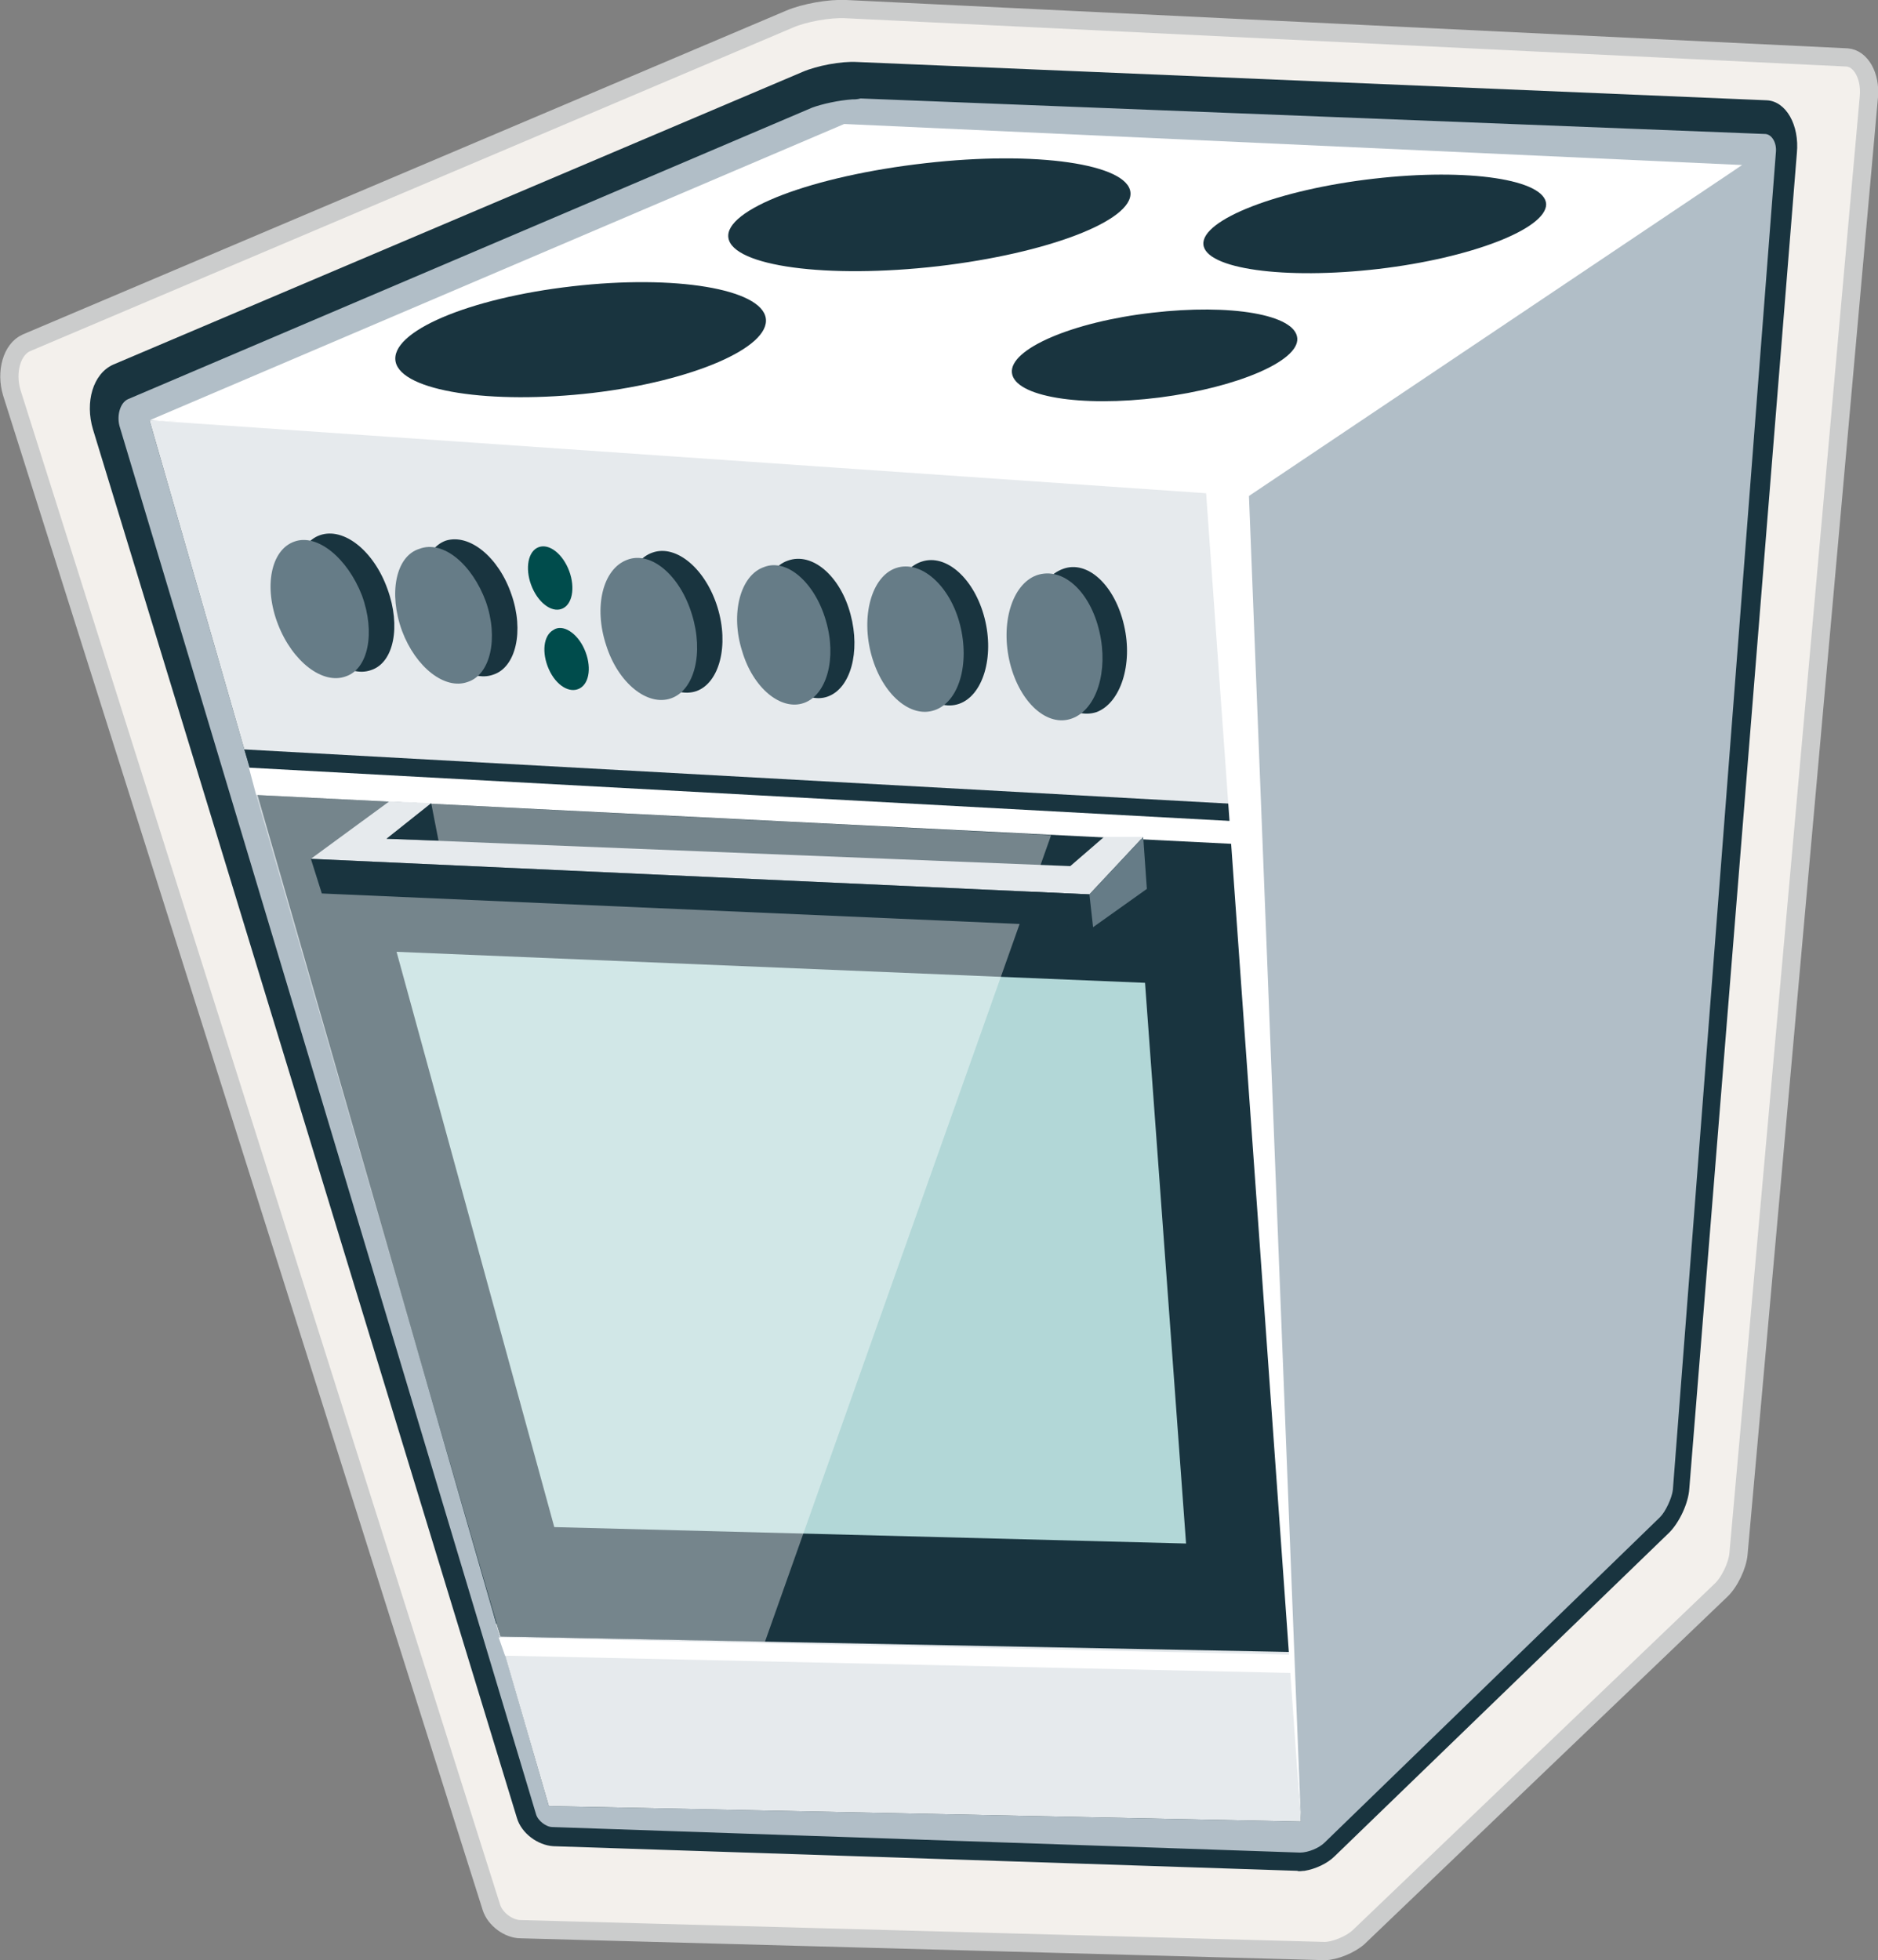 <?xml version="1.0" encoding="UTF-8"?>
<svg xmlns="http://www.w3.org/2000/svg" xmlns:xlink="http://www.w3.org/1999/xlink" version="1.1" id="Layer_1" x="0px" y="0px" viewBox="0 0 206 215" style="enable-background:new 0 0 206 215;" xml:space="preserve">
<rect x="0" y="0" width="206" height="215" fill="#808080" stroke="none"/>
<style type="text/css">
	.st0{fill:#F3F0EC;stroke:#CBCCCC;stroke-width:2;stroke-linecap:round;stroke-linejoin:round;stroke-miterlimit:10;}
	.st1{fill:#B1BEC7;}
	.st2{fill-rule:evenodd;clip-rule:evenodd;fill:#19343F;}
	.st3{fill:#19343F;}
	.st4{fill:#E6EAED;}
	.st5{fill:#FFFFFF;}
	.st6{fill:#B2D7D7;}
	.st7{opacity:0.4;fill:#FFFFFF;}
	.st8{fill:#004C4C;}
	.st9{fill:#667C87;}
</style>
<g id="oven_graphic">
	<path class="st0" d="M1.3,43.1c-0.7-2.3,0-4.8,1.6-5.5L86.6,2.1C88.2,1.4,91,0.9,92.8,1l109.8,5.3c1.5,0.1,2.6,2,2.4,4.3   l-14.3,159.8c-0.1,1.3-1,3.2-2,4.1l-39.7,38c-0.9,0.8-2.6,1.5-3.7,1.5l-88.2-2.4c-1.3,0-2.8-1.1-3.2-2.4L1.3,43.1z"></path>
	<g>
		<g>
			<path class="st1" d="M11.6,46.9c-0.6-2.1,0.1-4.3,1.5-5l75.4-32c1.5-0.6,4-1.1,5.6-1l99.6,4.1c1.4,0.1,2.4,1.8,2.2,3.8     l-11.5,146.6c-0.1,1.3-0.9,3-1.8,3.9l-36.8,35.6c-0.8,0.8-2.4,1.4-3.4,1.4l-81.8-2.7c-1.2,0-2.5-1-2.9-2.2L11.6,46.9z"></path>
			<path class="st2" d="M93.5,10.9c-1.5,0.1-3.3,0.5-4.4,0.9L14,43.8c-0.8,0.4-1.2,1.7-0.9,2.9L58.8,199c0.2,0.7,1.1,1.4,1.8,1.4     l82,2.8c0.9,0,2.1-0.5,2.7-1.1l36.8-35.7c0.6-0.6,1.3-2.1,1.4-3l11.3-146.7c0.1-1-0.4-1.9-1.1-2l-99.3-3.9     C94,10.9,93.8,10.9,93.5,10.9z M143.1,205.2c-0.3,0-0.6,0.1-0.8,0l-81.6-2.7c-1.7-0.1-3.5-1.4-4-3.1L10.2,47.1     c-0.9-3,0-6.1,2.2-7.1L88,7.9c1.6-0.7,4.3-1.2,6-1.1l99.8,4.2c2.1,0.1,3.6,2.7,3.3,5.8l-11.8,146.5c-0.1,1.6-1.1,3.7-2.2,4.8     l-36.7,35.5C145.6,204.4,144.3,205,143.1,205.2z"></path>
		</g>
		<polygon class="st3" points="16.4,46.1 60.2,198.1 142.7,199.8 133.5,51   "></polygon>
		<polygon class="st4" points="142.7,199.8 60.2,198.1 54.4,178.1 141.5,179.9   "></polygon>
		<polygon class="st5" points="16.4,46.1 133.5,51 191.1,18.1 92.6,13.6   "></polygon>
		<g>
			<path class="st3" d="M79.9,26.1c0.5,3.1,10.8,4.5,23,3.1c12-1.4,21.4-5,21.1-8.1c-0.3-3.1-10.3-4.6-22.5-3.2     C89.1,19.3,79.4,23,79.9,26.1z"></path>
			<path class="st3" d="M132,26.8c0.2,2.7,8.9,3.9,19.2,2.7c10.2-1.2,18.4-4.4,18.4-7.1c-0.1-2.7-8.5-4-18.9-2.8     C140.2,20.8,131.8,24.1,132,26.8z"></path>
			<path class="st3" d="M111,40.9c0.3,2.6,7.5,3.8,16.2,2.7c8.5-1.1,15.3-4,15.1-6.5c-0.2-2.6-7.3-3.8-15.9-2.8     C117.6,35.3,110.7,38.3,111,40.9z"></path>
			<path class="st3" d="M43.4,39.7c0.7,3.2,10.4,4.7,21.6,3.4c11-1.3,19.5-5,19-8.2c-0.5-3.2-9.9-4.8-21.2-3.5     C51.4,32.7,42.7,36.4,43.4,39.7z"></path>
		</g>
		<polygon class="st3" points="26.8,82.2 135.8,88.2 135.9,90.7 27.7,85.1   "></polygon>
		<polygon class="st3" points="54.2,177.2 141.5,179.3 141.6,181.2 54.9,179.5   "></polygon>
		<polygon class="st5" points="54.7,179.6 141.6,181.5 141.7,183.5 55.4,181.6   "></polygon>
		<polygon class="st5" points="27.3,84.2 135.9,90.1 136,92.6 28.1,87.2   "></polygon>
		<polygon class="st6" points="43.5,104.4 125.6,107.8 130.1,169.3 60.8,167.5   "></polygon>
		<polygon class="st7" points="115.3,91.6 28.1,87.2 54.9,179.5 83.9,180.1   "></polygon>
		<polygon class="st4" points="133.5,51 135.8,88.2 26.8,82.2 16.4,46.1   "></polygon>
		<g>
			<path class="st8" d="M64.1,71.2c0.8,1.8,0.6,3.7-0.5,4.3c-1.1,0.6-2.6-0.3-3.4-2.1c-0.8-1.8-0.6-3.7,0.5-4.3     C61.7,68.4,63.3,69.4,64.1,71.2z"></path>
			<path class="st8" d="M62.3,62.3c0.8,1.8,0.6,3.8-0.5,4.4c-1.1,0.6-2.6-0.4-3.4-2.2c-0.8-1.8-0.6-3.8,0.5-4.4     C60,59.5,61.5,60.5,62.3,62.3z"></path>
		</g>
		<g>
			<path class="st3" d="M42.5,64.6c1.5,4.1,0.7,8.1-1.8,8.9c-2.5,0.9-5.8-1.7-7.4-5.7c-1.6-4.1-0.8-8.2,1.8-9.1     C37.7,57.8,41,60.4,42.5,64.6z"></path>
			<path class="st3" d="M56.1,65.2c1.4,4,0.5,8-2,8.8c-2.5,0.9-5.7-1.6-7.1-5.7c-1.5-4.1-0.6-8.1,1.9-9     C51.5,58.5,54.7,61.1,56.1,65.2z"></path>
			<path class="st3" d="M78.7,66.6c1.3,4.2,0.2,8.3-2.3,9.2c-2.6,0.9-5.7-1.7-7.1-5.8c-1.4-4.2-0.4-8.5,2.3-9.4     C74.2,59.7,77.4,62.4,78.7,66.6z"></path>
			<path class="st3" d="M93.3,67.4c1.1,4.1,0,8.1-2.5,9c-2.5,0.9-5.5-1.7-6.8-5.7c-1.2-4.1-0.2-8.3,2.4-9.2     C89.1,60.5,92.2,63.2,93.3,67.4z"></path>
			<path class="st3" d="M108,67.8c1.1,4.3-0.2,8.5-2.8,9.4c-2.6,0.9-5.7-1.7-6.9-6c-1.2-4.3,0-8.7,2.8-9.6     C103.8,60.7,106.9,63.5,108,67.8z"></path>
			<path class="st3" d="M123.3,68.6c1,4.3-0.4,8.5-3,9.5c-2.7,0.9-5.7-1.7-6.7-6c-1.1-4.4,0.2-8.7,3-9.7     C119.3,61.4,122.3,64.2,123.3,68.6z"></path>
		</g>
		<g>
			<path class="st9" d="M39.7,65.3c1.5,4.1,0.7,8.1-1.8,8.9c-2.5,0.9-5.8-1.6-7.4-5.7c-1.6-4.1-0.8-8.2,1.8-9.1     C34.8,58.5,38.1,61.2,39.7,65.3z"></path>
			<path class="st9" d="M53.3,66c1.4,4,0.5,8-2,8.8c-2.5,0.9-5.7-1.6-7.2-5.6c-1.5-4.1-0.7-8.2,1.9-9C48.6,59.2,51.8,61.9,53.3,66z"></path>
			<path class="st9" d="M75.9,67.4c1.3,4.2,0.3,8.3-2.3,9.2c-2.6,0.9-5.8-1.7-7.1-5.8c-1.4-4.2-0.4-8.4,2.3-9.4     C71.4,60.4,74.6,63.1,75.9,67.4z"></path>
			<path class="st9" d="M90.6,68.1c1.2,4.1,0.1,8.1-2.4,9c-2.5,0.9-5.6-1.6-6.8-5.7c-1.3-4.1-0.2-8.3,2.4-9.2     C86.3,61.2,89.4,63.9,90.6,68.1z"></path>
			<path class="st9" d="M105.3,68.5c1.1,4.3-0.1,8.5-2.8,9.4c-2.6,0.9-5.7-1.7-6.9-6c-1.2-4.3,0-8.7,2.7-9.6     C101,61.4,104.2,64.2,105.3,68.5z"></path>
			<path class="st9" d="M120.6,69.3c1,4.3-0.3,8.5-3,9.5c-2.7,1-5.7-1.7-6.8-6c-1.1-4.4,0.2-8.7,2.9-9.7     C116.6,62.1,119.6,64.9,120.6,69.3z"></path>
		</g>
		<g>
			<polygon class="st4" points="47.3,88.1 42.4,92 117.4,95 121.1,91.8 125.4,91.8 119.5,98.1 34.1,94.2 42.7,87.9    "></polygon>
			<polygon class="st3" points="34.1,94.2 35.3,98 119.9,101.7 119.5,98.1    "></polygon>
			<polygon class="st9" points="119.9,101.7 125.8,97.5 125.4,91.8 119.5,98.1    "></polygon>
			<polygon class="st3" points="47.3,88.1 48.1,92.2 42.4,92    "></polygon>
		</g>
		<polygon class="st5" points="16.4,46.1 132.3,54.1 142.7,199.8 137,54.4 191.1,18.1 133.9,49.2   "></polygon>
	</g>
</g>
</svg>
